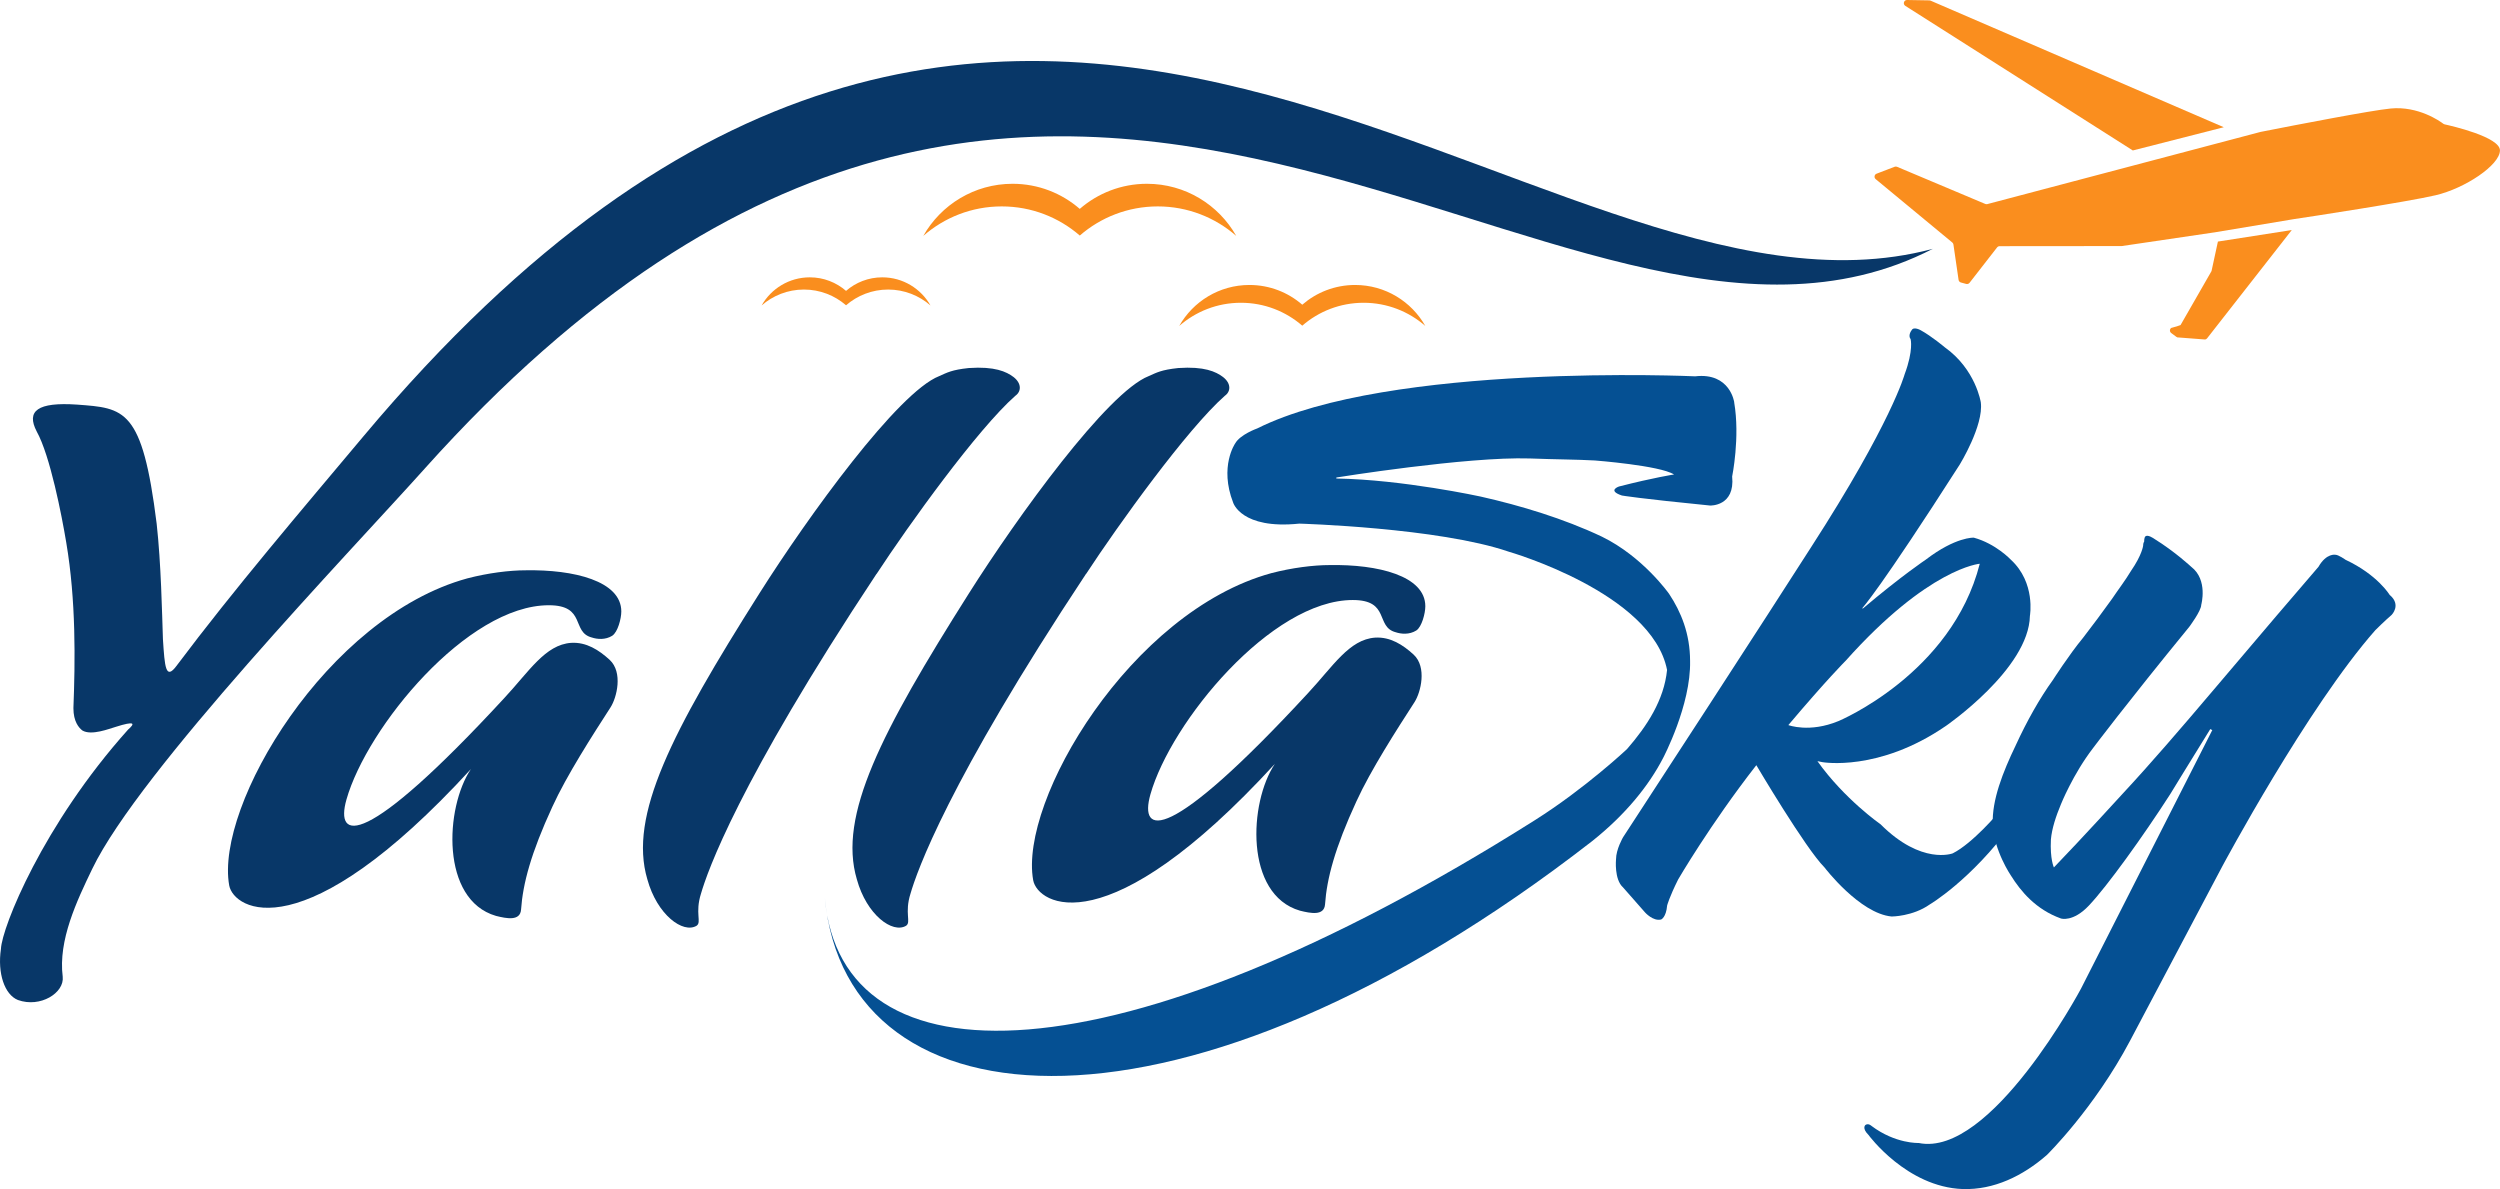 <svg xmlns="http://www.w3.org/2000/svg" id="Layer_2" data-name="Layer 2" viewBox="0 0 694.02 330.11"><defs><style>      .cls-1 {        fill: #083768;      }      .cls-2 {        fill: #fa8e1e;      }      .cls-3 {        fill: #055093;      }    </style></defs><g id="Layer_1-2" data-name="Layer 1"><g><path class="cls-1" d="M117.89,130.11c-20.96,23.36-79.24,84-92.27,111.07-4.26,8.84-9.51,19.83-8.21,29.97.5,4.47-6.21,8.7-12.43,6.46-3.73-1.49-5.72-7.46-4.72-14.17.25-5.96,11.68-34.55,35.29-60.89,1.99-1.74,1.99-2.49-3.48-.75-1.74.5-6.71,2.49-9.2.99-.99-.75-2.49-2.48-2.49-6.21.5-12.92.75-29.82-1.99-45.98-1.24-7.46-4.47-24.11-8.2-30.82-2.98-5.72.25-8.2,11.18-7.46,13.17.99,18.14.99,22.12,33.06,1.24,11.18,1.49,24.85,1.74,32.06.5,7.7.75,11.43,3.73,7.46,16.08-21.44,34.72-43.25,51.96-63.81,182.17-217.29,324.83-22.4,435.64-52.01-104.17,53.62-241.11-136.94-418.67,61.02Z"></path><path class="cls-1" d="M170,176.47c-1.99,1.24-4.23.99-5.72.5-5.72-1.49-1.49-8.95-11.93-8.95-22.62,0-50.45,33.8-56.17,53.93-3.23,11.43,4.72,14.17,43.74-28.08,6.96-7.46,11.43-14.91,18.64-15.41,4.23-.25,7.7,1.99,10.69,4.72,3.73,3.48,1.99,10.44.25,13.17-4.97,7.7-12.18,18.89-16.15,27.59-5.96,12.92-8.2,21.37-8.7,28.58-.25,3.23-3.98,2.49-6.96,1.74-15.41-4.47-14.17-30.07-6.96-40.76-46.72,50.95-65.86,39.02-67.1,32.31-3.98-22.12,27.09-74.56,66.11-85.25,5.72-1.49,11.68-2.24,16.15-2.24,13.42-.25,26.59,2.98,26.59,11.43,0,1.99-.99,5.72-2.49,6.71Z"></path><path class="cls-1" d="M243.32,159.32c-38.52,58.16-46.97,82.76-48.71,88.73-1.74,5.47.25,7.95-1.24,8.95-3.73,2.24-10.94-2.98-13.67-12.92-5.22-17.65,6.71-40.76,31.07-79.28,13.67-21.62,38.52-55.92,49.96-60.39,2.24-.99,3.48-1.74,8.2-2.24,7.21-.5,10.44.99,12.43,2.49,2.24,1.74,2.24,3.98.5,5.22-10.44,9.2-29.58,35.79-38.52,49.46Z"></path><path class="cls-1" d="M301.48,159.32c-38.52,58.16-46.97,82.76-48.71,88.73-1.74,5.47.25,7.95-1.24,8.95-3.73,2.24-10.94-2.98-13.67-12.92-5.22-17.65,6.71-40.76,31.07-79.28,13.67-21.62,38.52-55.92,49.96-60.39,2.24-.99,3.48-1.74,8.2-2.24,7.21-.5,10.44.99,12.43,2.49,2.24,1.74,2.24,3.98.5,5.22-10.44,9.2-29.58,35.79-38.52,49.46Z"></path></g><g><path class="cls-3" d="M540.14,201.56c-18.64,12.8-34.22,10.02-34.22,10.02l-1.39-.28c7.51,10.57,17.53,17.53,17.53,17.53,11.41,11.41,20.03,8.07,20.03,8.07,5.56-2.78,12.8-11.41,12.8-11.41,1.11-1.67,3.34-.28,3.34-.28,1.95,1.67.28,3.62.28,3.62-11.41,15.58-22.81,22.26-22.81,22.26-4.73,3.34-10.57,3.34-10.57,3.34-8.9-.84-18.64-13.63-18.64-13.63-5.29-5.29-18.92-28.38-18.92-28.38-12.8,16.41-21.7,31.72-21.7,31.72-2.5,5.01-3.06,7.23-3.06,7.23-.28,3.34-1.67,3.89-1.67,3.89-2.23.56-4.45-1.95-4.45-1.95l-6.12-6.96c-2.5-2.23-1.95-7.79-1.95-7.79,0-2.78,1.95-6.12,1.95-6.12,37.56-57.59,52.3-80.68,52.3-80.68,22.26-34.5,25.87-47.85,25.87-47.85,2.5-6.68,1.67-9.74,1.67-9.74-.84-1.11.28-2.5.28-2.5.56-1.11,2.5,0,2.5,0,3.06,1.67,6.68,4.73,6.68,4.73,8.62,6.12,10.02,15.3,10.02,15.3.83,6.4-5.84,17.25-5.84,17.25-22.26,34.78-26.99,39.78-26.99,39.78v.28c10.85-9.18,17.53-13.63,17.53-13.63,8.35-6.4,13.35-6.12,13.35-6.12,6.12,1.67,10.29,6.12,10.29,6.12,6.95,6.4,5.29,15.58,5.29,15.58-.28,14.74-23.37,30.6-23.37,30.6ZM512.32,183.48s-5.29,5.29-15.86,17.81c0,0,5.84,2.23,13.91-1.11,0,0,31.44-13.08,39.23-43.68,0,0-14.19,1.11-37.28,26.99Z"></path><path class="cls-3" d="M659.49,174.85c-18.92,21.42-42.57,65.66-42.57,65.66l-25.6,48.41c-10.02,18.92-23.09,31.71-23.09,31.71-6.68,5.84-14.75,9.74-23.37,9.46-15.58-.56-26.15-15.02-26.15-15.02-1.95-1.95-.83-2.78-.83-2.78.83-.56,1.67.28,1.67.28,6.68,5.01,13.08,4.73,13.08,4.73,20.03,4.17,45.07-42.84,45.07-42.84l36.45-71.78-.56-.28c-5.01,8.07-11.13,18.08-11.13,18.08-7.51,11.69-17.53,25.6-22.54,30.88-4.45,4.73-7.79,3.62-7.79,3.62-6.95-2.5-11.13-7.51-13.91-11.96,0,0-4.73-6.96-5.01-14.19-.28-6.68,2.78-14.47,6.4-21.98,3.06-6.68,6.68-13.08,10.29-18.08,0,0,4.45-6.96,8.35-11.68,2.78-3.62,5.29-6.96,8.07-10.85,1.67-2.5,3.62-5.01,5.29-7.79,3.06-4.45,3.34-6.95,3.34-6.95,0-.84.28-1.11.28-1.11,0-1.11.28-1.39.28-1.39.56-.83,2.5.56,2.5.56,5.84,3.62,10.29,7.79,10.29,7.79,4.73,3.62,2.78,10.57,2.78,10.57,0,1.67-3.34,6.12-3.34,6.12-17.53,21.42-26.71,33.66-26.71,33.66-5.56,7.23-8.9,15.58-8.9,15.58-1.39,3.34-2.5,6.68-2.78,9.74-.28,5.56.83,7.79.83,7.79,7.79-8.07,19.2-20.59,19.2-20.59,7.51-8.07,16.13-18.08,25.32-28.93l17.25-20.31,11.68-13.63c2.23-3.89,4.73-3.34,4.73-3.34.83,0,2.78,1.39,2.78,1.39,8.9,4.17,12.24,9.74,12.24,9.74,3.34,2.78.56,5.56.56,5.56-1.95,1.67-4.45,4.17-4.45,4.17Z"></path><path class="cls-3" d="M481.44,111.7s-1.11-8.35-10.85-7.23c0,0-84.85-3.89-121.58,14.47,0,0-4.73,1.67-6.12,4.17,0,0-4.45,6.4-.56,16.41,0,0,2.23,7.51,18.36,5.84,0,0,38.67,1.11,58.14,7.79,0,0,39.78,11.41,43.96,32.83-.83,8.35-5.56,15.58-11.13,21.98,0,0-11.59,10.91-25.6,19.75-116.5,73.52-192.47,74.1-197.07,21.64,6.13,64.85,100.01,71.89,212.93-15.79,9.46-7.51,15.86-15.58,19.75-23.09,0,0,7.79-14.74,7.51-26.99,0-7.51-2.5-13.63-5.84-18.64,0,0-7.23-10.29-18.64-15.86-10.57-5.01-22.53-8.62-33.66-11.13,0,0-21.7-4.73-40.06-5.01v-.28s36.17-5.84,53.69-5.29c7.23.28,13.08.28,18.08.56,0,0,18.08,1.39,21.98,3.89,0,0-5.56.84-15.3,3.34,0,0-3.34,1.11.83,2.5,0,0,4.73.83,24.48,2.78,0,0,6.96.28,6.12-8.07,0,0,2.23-10.85.56-20.59Z"></path></g><g><path class="cls-2" d="M278.1,57.3c8.29,0,15.86,3.06,21.66,8.09,5.8-5.04,13.37-8.09,21.66-8.09s15.95,3.09,21.77,8.19c-4.89-8.64-14.15-14.47-24.79-14.47-7.13,0-13.65,2.63-18.65,6.97-5-4.34-11.51-6.97-18.65-6.97-10.63,0-19.9,5.83-24.79,14.47,5.82-5.09,13.43-8.19,21.77-8.19Z"></path><path class="cls-2" d="M344.48,84.05c6.52,0,12.47,2.4,17.04,6.36,4.56-3.96,10.52-6.36,17.04-6.36s12.55,2.43,17.12,6.44c-3.85-6.79-11.13-11.38-19.49-11.38-5.61,0-10.74,2.07-14.67,5.48-3.93-3.41-9.05-5.48-14.67-5.48-8.36,0-15.65,4.59-19.49,11.38,4.58-4.01,10.56-6.44,17.12-6.44Z"></path><path class="cls-2" d="M223.18,80.38c4.47,0,8.56,1.65,11.69,4.37,3.13-2.72,7.22-4.37,11.69-4.37s8.61,1.67,11.75,4.42c-2.64-4.66-7.64-7.81-13.38-7.81-3.85,0-7.37,1.42-10.06,3.76-2.7-2.34-6.21-3.76-10.06-3.76-5.74,0-10.74,3.15-13.38,7.81,3.14-2.75,7.25-4.42,11.75-4.42Z"></path></g><g><path class="cls-2" d="M528.92,1.62l63.17,40.15,25.25-6.45L535.94.18c-.1-.04-.22-.07-.33-.07L529.42,0c-.88-.02-1.24,1.13-.5,1.62Z"></path><path class="cls-2" d="M614.6,64.53l-25.52,3.77s-.09.01-.14.01l-33.83.03c-.27,0-.53.13-.7.34l-7.65,9.83c-.22.28-.58.4-.93.31l-1.47-.4c-.34-.09-.59-.38-.64-.72l-1.43-9.82c-.03-.21-.14-.41-.3-.55l-21.29-17.61c-.51-.43-.37-1.26.25-1.5l5.03-1.93c.23-.09.48-.08.7.03l24.41,10.28c.19.09.4.11.6.06l75.86-20.04c10.29-2.03,30.79-5.99,36.14-6.5,7.64-.73,13.64,3.5,14.62,4.25.1.07.21.12.33.15,1.77.39,15.44,3.49,15.37,7.27-.07,4.04-9.65,10.49-17.89,12.42-7.71,1.81-35.87,6.12-39.2,6.6l-22.33,3.73Z"></path><path class="cls-2" d="M636.2,63.88l-23.49,30.04c-.13.17-.33.29-.54.33l-7.29-.56c-.24.04-.48-.02-.68-.16l-1.45-1.08c-.47-.35-.48-1.05-.01-1.41l1.56-.44,1.04-.36,8.55-14.9c.03-.06.05-.12.07-.19l1.75-8.09,20.51-3.2Z"></path></g><path class="cls-1" d="M393.19,175.02c-1.99,1.24-4.23.99-5.72.5-5.72-1.49-1.49-8.95-11.93-8.95-22.62,0-50.45,33.8-56.17,53.93-3.23,11.43,4.72,14.17,43.74-28.08,6.96-7.46,11.43-14.91,18.64-15.41,4.23-.25,7.71,1.99,10.69,4.72,3.73,3.48,1.99,10.44.25,13.17-4.97,7.7-12.18,18.89-16.15,27.59-5.96,12.92-8.2,21.37-8.7,28.58-.25,3.23-3.98,2.49-6.96,1.74-15.41-4.47-14.17-30.07-6.96-40.76-46.72,50.95-65.86,39.02-67.1,32.31-3.98-22.12,27.09-74.56,66.11-85.25,5.72-1.49,11.68-2.24,16.16-2.24,13.42-.25,26.59,2.98,26.59,11.43,0,1.99-.99,5.72-2.48,6.71Z"></path></g></svg>